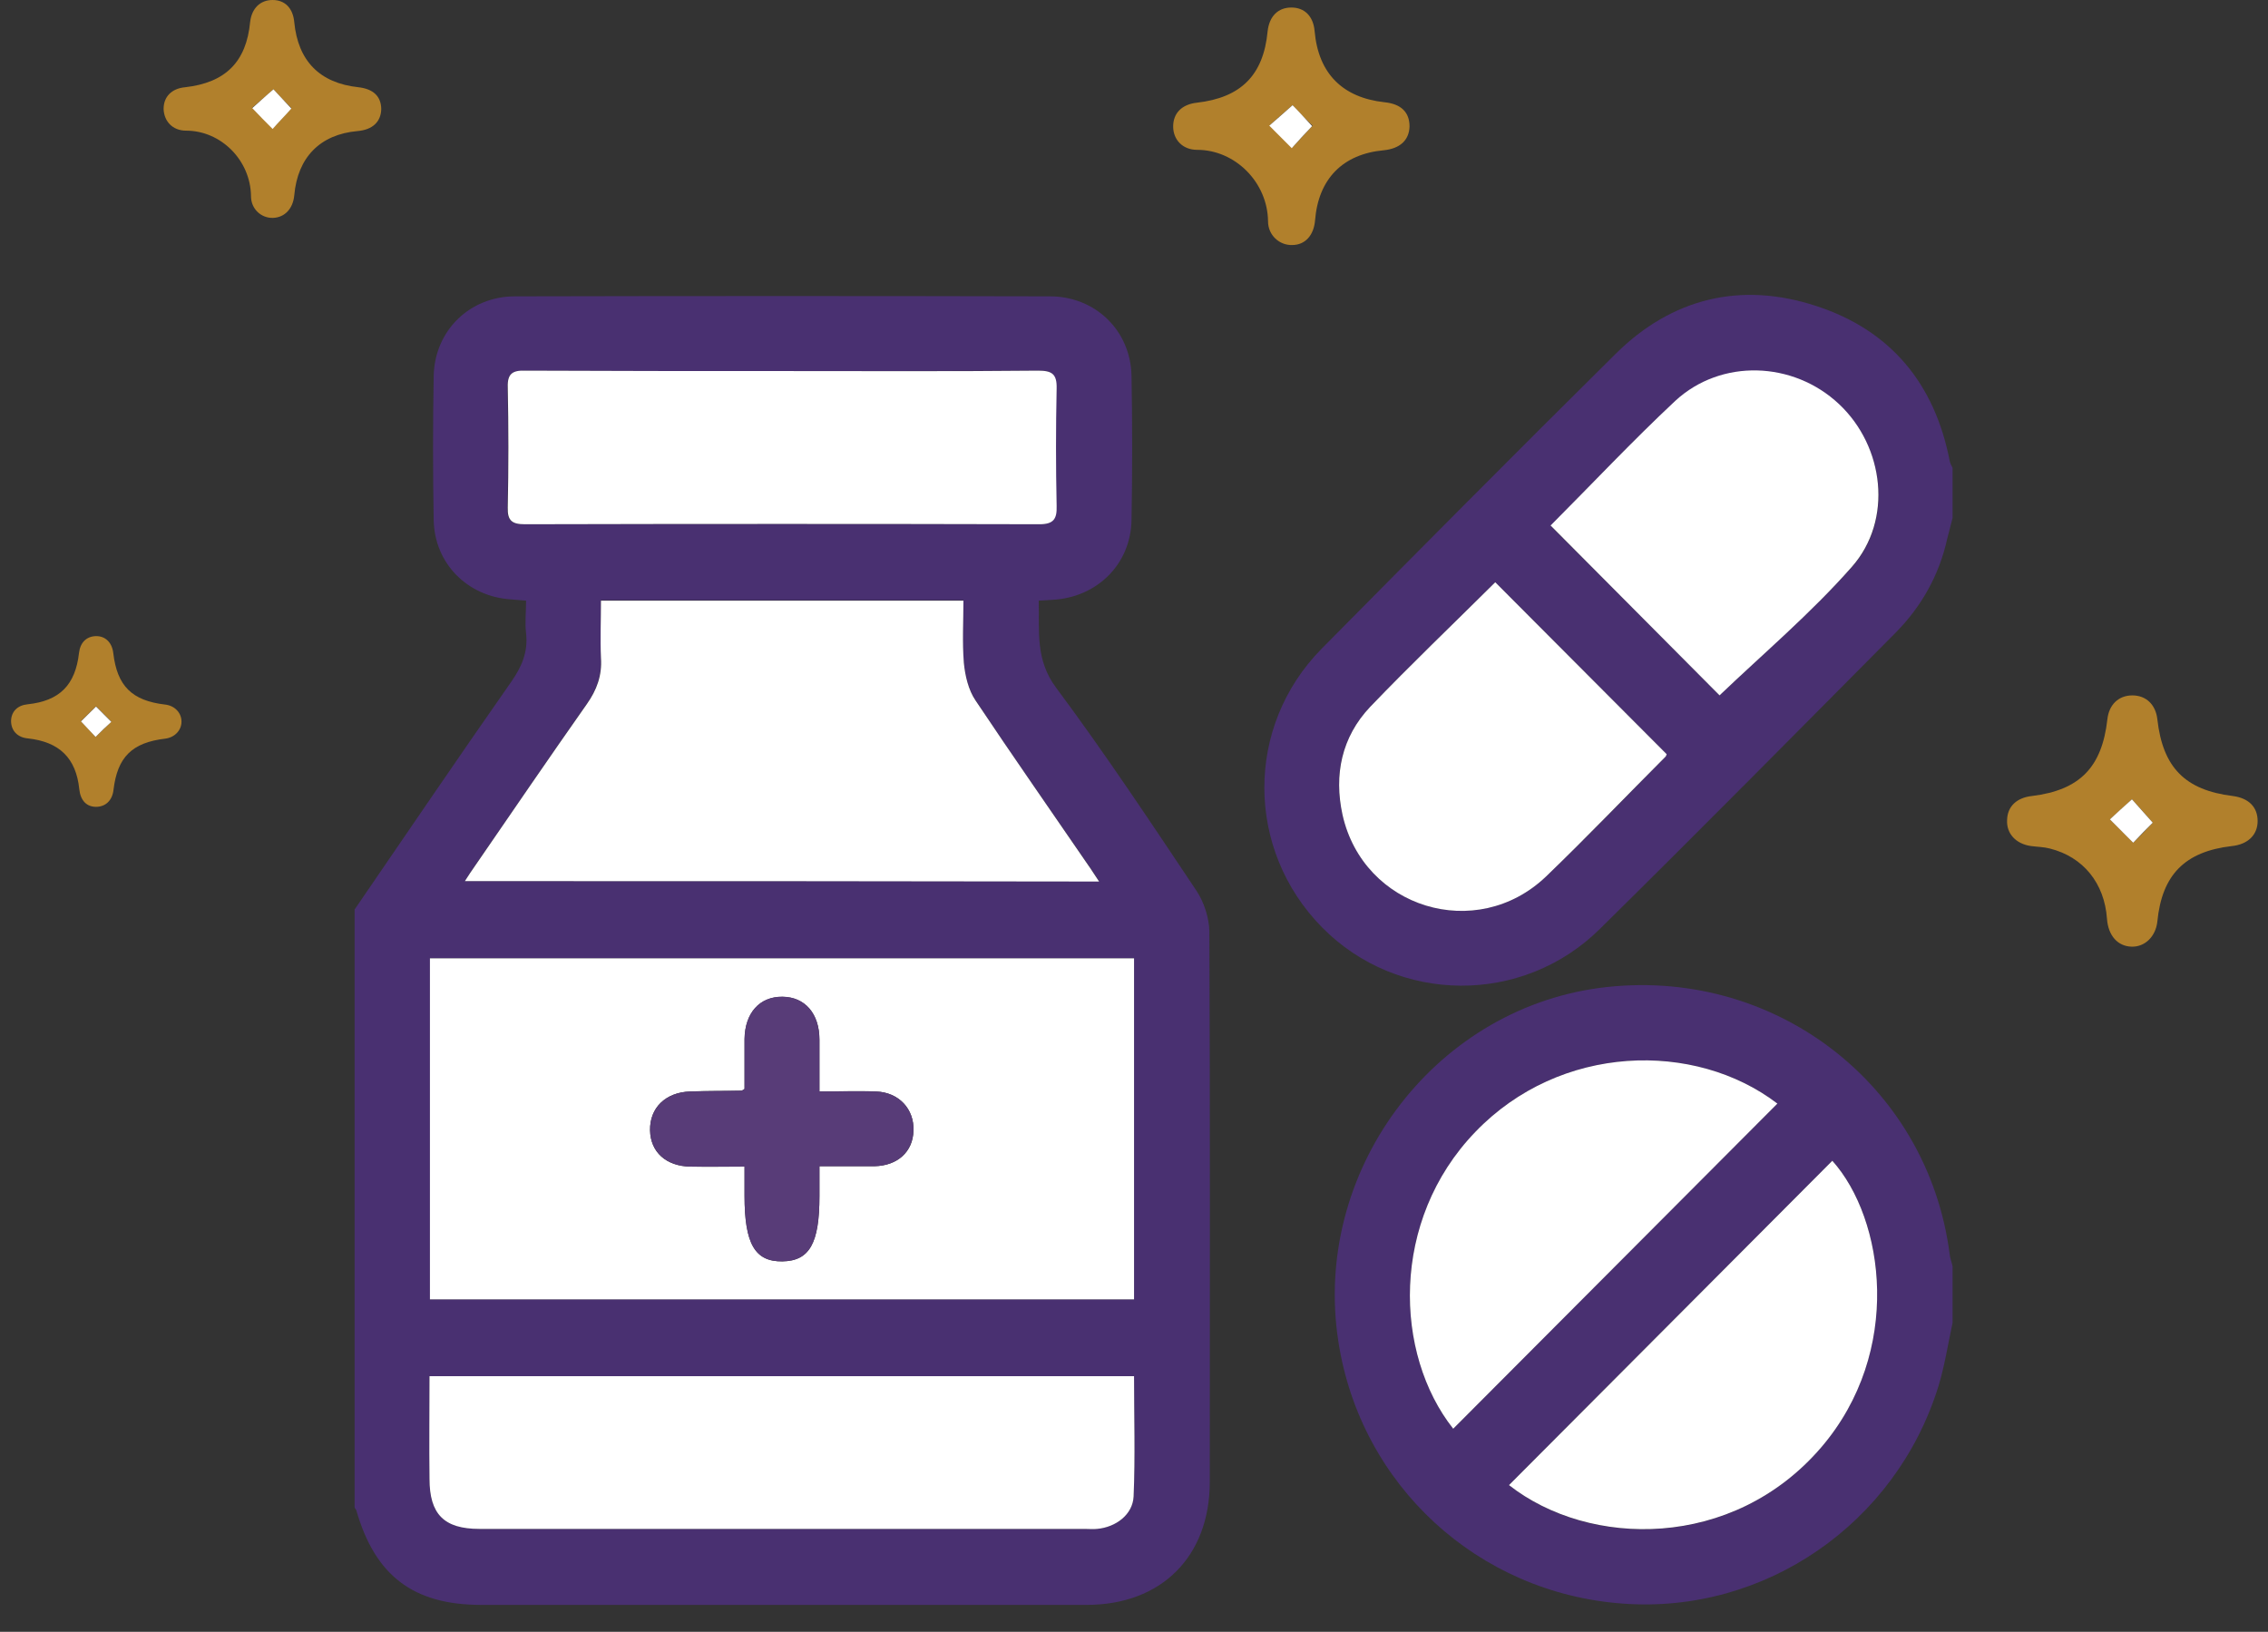 <svg width="82" height="59" viewBox="0 0 82 59" fill="none" xmlns="http://www.w3.org/2000/svg">
<rect x="0" y="0" width="82" height="59" fill="#333333" stroke="none"/>
<g id="Group 70">
<path id="Vector" d="M12.821 32.884C14.702 30.138 16.567 27.391 18.478 24.66C18.869 24.101 19.095 23.573 19.02 22.894C18.975 22.517 19.02 22.139 19.02 21.717C18.809 21.701 18.629 21.686 18.463 21.671C16.898 21.566 15.71 20.373 15.68 18.804C15.65 17.069 15.65 15.333 15.68 13.597C15.71 11.952 16.989 10.715 18.614 10.715C25.068 10.7 31.508 10.7 37.962 10.715C39.602 10.715 40.881 11.952 40.911 13.597C40.941 15.333 40.941 17.069 40.911 18.804C40.881 20.404 39.662 21.596 38.068 21.686C37.917 21.701 37.767 21.701 37.556 21.717C37.586 22.818 37.421 23.845 38.188 24.871C39.963 27.255 41.603 29.73 43.258 32.205C43.529 32.613 43.71 33.171 43.725 33.654C43.755 40.294 43.74 46.934 43.74 53.575C43.74 56.276 41.995 58.027 39.286 58.027C31.989 58.027 24.692 58.027 17.395 58.027C14.943 58.027 13.558 56.97 12.881 54.601C12.866 54.571 12.836 54.541 12.821 54.511C12.821 47.297 12.821 40.083 12.821 32.884ZM15.544 46.98C24.06 46.98 32.516 46.98 41.002 46.98C41.002 42.86 41.002 38.77 41.002 34.65C32.516 34.65 24.045 34.65 15.544 34.65C15.544 38.77 15.544 42.86 15.544 46.98ZM16.808 31.858C24.481 31.858 32.064 31.858 39.738 31.858C39.572 31.617 39.467 31.436 39.346 31.27C37.977 29.277 36.593 27.316 35.269 25.308C35.013 24.931 34.893 24.418 34.848 23.95C34.773 23.211 34.833 22.456 34.833 21.701C30.424 21.701 26.091 21.701 21.728 21.701C21.728 22.411 21.698 23.09 21.728 23.769C21.758 24.403 21.578 24.931 21.216 25.444C19.847 27.391 18.523 29.353 17.169 31.3C17.049 31.466 16.944 31.632 16.808 31.858ZM15.529 49.757C15.529 51.024 15.529 52.247 15.529 53.469C15.529 54.752 16.056 55.28 17.335 55.28C24.632 55.28 31.914 55.28 39.211 55.28C39.361 55.28 39.512 55.28 39.662 55.28C40.34 55.22 40.956 54.767 40.986 54.103C41.047 52.669 41.002 51.221 41.002 49.757C32.501 49.757 24.045 49.757 15.529 49.757ZM28.333 13.416C25.219 13.416 22.089 13.416 18.975 13.401C18.523 13.401 18.343 13.507 18.343 13.99C18.373 15.439 18.373 16.887 18.343 18.351C18.328 18.834 18.508 18.955 18.96 18.955C25.158 18.94 31.372 18.94 37.571 18.955C38.083 18.955 38.203 18.774 38.188 18.291C38.158 16.872 38.158 15.469 38.188 14.05C38.203 13.507 38.007 13.386 37.511 13.401C34.457 13.416 31.387 13.416 28.333 13.416Z" fill="#493071"/>
<path id="Vector_2" d="M70.596 47.825C70.431 48.594 70.31 49.379 70.085 50.119C68.55 55.084 63.811 58.359 58.68 57.981C53.429 57.604 49.186 53.696 48.389 48.504C47.441 42.392 51.774 36.536 57.822 35.721C64.066 34.892 69.693 39.162 70.491 45.35C70.506 45.501 70.566 45.637 70.596 45.788C70.596 46.467 70.596 47.146 70.596 47.825ZM64.262 39.902C61.283 37.623 56.408 37.729 53.339 40.928C50.255 44.127 50.405 48.957 52.541 51.658C56.438 47.749 60.335 43.826 64.262 39.902ZM54.557 53.696C57.461 55.989 62.652 56.05 65.842 52.337C68.821 48.866 68.129 44.052 66.248 41.969C62.366 45.863 58.469 49.757 54.557 53.696Z" fill="#493071"/>
<path id="Vector_3" d="M70.596 18.728C70.536 18.985 70.461 19.226 70.401 19.483C70.115 20.781 69.483 21.913 68.55 22.863C64.999 26.44 61.449 30.032 57.853 33.578C55.054 36.355 50.54 36.31 47.802 33.533C45.034 30.726 45.004 26.274 47.787 23.452C51.308 19.89 54.843 16.329 58.394 12.813C60.44 10.775 62.938 10.171 65.661 11.062C68.354 11.937 69.949 13.869 70.491 16.661C70.506 16.751 70.551 16.827 70.596 16.917C70.596 17.521 70.596 18.125 70.596 18.728ZM62.171 25.142C63.75 23.633 65.466 22.169 66.955 20.509C68.46 18.819 68.129 16.163 66.489 14.623C64.834 13.069 62.231 12.979 60.576 14.503C59.011 15.952 57.552 17.506 56.062 19.015C56.047 19.091 56.047 19.03 56.062 19.015C58.169 21.113 60.215 23.18 62.171 25.142ZM54.061 21.052C52.541 22.562 51.007 24.026 49.532 25.565C48.509 26.651 48.208 28.01 48.539 29.459C49.292 32.839 53.384 34.092 55.897 31.692C57.371 30.288 58.77 28.825 60.2 27.376C60.23 27.346 60.245 27.285 60.26 27.27C58.184 25.188 56.137 23.12 54.061 21.052Z" fill="#493071"/>
<path id="Vector_4" d="M15.544 46.98C15.544 42.86 15.544 38.77 15.544 34.65C24.045 34.65 32.501 34.65 41.002 34.65C41.002 38.77 41.002 42.845 41.002 46.98C32.531 46.98 24.06 46.98 15.544 46.98ZM26.919 39.374C26.844 39.419 26.828 39.434 26.814 39.434C26.197 39.449 25.58 39.434 24.948 39.464C24.06 39.495 23.488 40.053 23.503 40.868C23.518 41.653 24.075 42.166 24.963 42.181C25.595 42.196 26.227 42.181 26.919 42.181C26.919 42.573 26.919 42.905 26.919 43.237C26.919 44.973 27.295 45.622 28.288 45.607C29.266 45.592 29.627 44.958 29.627 43.252C29.627 42.905 29.627 42.558 29.627 42.166C30.139 42.166 30.56 42.166 30.996 42.166C31.207 42.166 31.402 42.166 31.613 42.166C32.456 42.151 33.012 41.638 33.027 40.883C33.057 40.098 32.501 39.495 31.673 39.464C31.011 39.434 30.334 39.464 29.627 39.464C29.627 38.8 29.627 38.197 29.627 37.593C29.627 36.642 29.1 36.054 28.288 36.039C27.46 36.039 26.934 36.627 26.919 37.563C26.919 38.166 26.919 38.77 26.919 39.374Z" fill="white"/>
<path id="Vector_5" d="M16.808 31.858C16.944 31.647 17.049 31.481 17.169 31.315C18.508 29.368 19.847 27.406 21.216 25.459C21.578 24.946 21.773 24.418 21.728 23.784C21.698 23.105 21.728 22.426 21.728 21.717C26.106 21.717 30.424 21.717 34.833 21.717C34.833 22.471 34.788 23.211 34.848 23.965C34.893 24.433 35.013 24.946 35.269 25.324C36.608 27.331 37.992 29.308 39.346 31.285C39.467 31.451 39.572 31.632 39.738 31.873C32.079 31.858 24.481 31.858 16.808 31.858Z" fill="white"/>
<path id="Vector_6" d="M15.529 49.757C24.06 49.757 32.516 49.757 41.002 49.757C41.002 51.221 41.047 52.669 40.986 54.103C40.956 54.767 40.34 55.22 39.662 55.28C39.512 55.295 39.361 55.28 39.211 55.28C31.914 55.28 24.632 55.28 17.335 55.28C16.056 55.28 15.529 54.752 15.529 53.469C15.514 52.262 15.529 51.04 15.529 49.757Z" fill="white"/>
<path id="Vector_7" d="M28.333 13.416C31.402 13.416 34.457 13.432 37.526 13.401C38.023 13.401 38.218 13.507 38.203 14.05C38.173 15.469 38.173 16.872 38.203 18.291C38.218 18.759 38.098 18.955 37.586 18.955C31.387 18.94 25.174 18.94 18.975 18.955C18.523 18.955 18.343 18.834 18.358 18.351C18.388 16.903 18.388 15.454 18.358 13.99C18.343 13.507 18.538 13.386 18.99 13.401C22.089 13.416 25.204 13.416 28.333 13.416Z" fill="white"/>
<path id="Vector_8" d="M64.262 39.902C60.335 43.841 56.438 47.749 52.541 51.658C50.405 48.957 50.255 44.127 53.339 40.928C56.408 37.729 61.283 37.623 64.262 39.902Z" fill="white"/>
<path id="Vector_9" d="M54.558 53.696C58.469 49.772 62.366 45.863 66.248 41.969C68.129 44.067 68.821 48.866 65.842 52.337C62.652 56.05 57.461 55.974 54.558 53.696Z" fill="white"/>
<path id="Vector_10" d="M62.171 25.142C60.215 23.18 58.169 21.113 56.062 19C56.047 19.061 56.047 19.015 56.062 19C57.567 17.491 59.026 15.937 60.576 14.488C62.231 12.964 64.834 13.054 66.489 14.609C68.129 16.148 68.445 18.804 66.955 20.494C65.481 22.169 63.75 23.633 62.171 25.142Z" fill="white"/>
<path id="Vector_11" d="M54.061 21.052C56.122 23.12 58.184 25.188 60.26 27.27C60.245 27.285 60.245 27.346 60.2 27.376C58.77 28.809 57.356 30.288 55.897 31.692C53.384 34.092 49.292 32.839 48.539 29.459C48.223 28.01 48.509 26.651 49.532 25.565C51.007 24.026 52.541 22.562 54.061 21.052Z" fill="white"/>
<path id="Vector_12" d="M26.919 39.374C26.919 38.77 26.919 38.166 26.919 37.563C26.934 36.627 27.46 36.023 28.288 36.038C29.1 36.038 29.627 36.642 29.627 37.593C29.627 38.196 29.627 38.785 29.627 39.464C30.334 39.464 31.011 39.449 31.673 39.464C32.501 39.494 33.057 40.098 33.027 40.883C32.997 41.652 32.441 42.15 31.613 42.166C31.402 42.166 31.207 42.166 30.996 42.166C30.56 42.166 30.139 42.166 29.627 42.166C29.627 42.558 29.627 42.905 29.627 43.252C29.627 44.957 29.266 45.591 28.288 45.606C27.295 45.621 26.919 44.972 26.919 43.237C26.919 42.905 26.919 42.573 26.919 42.181C26.227 42.181 25.595 42.181 24.963 42.181C24.09 42.166 23.518 41.652 23.503 40.868C23.488 40.068 24.06 39.494 24.948 39.464C25.565 39.449 26.181 39.449 26.813 39.434C26.828 39.434 26.843 39.419 26.919 39.374Z" fill="#583C78"/>
<g id="Group">
<path id="Vector_13" d="M77.066 34.228C76.569 34.213 76.223 33.835 76.178 33.217C76.088 31.934 75.32 30.983 74.117 30.681C73.891 30.621 73.665 30.621 73.44 30.591C72.883 30.515 72.537 30.138 72.567 29.64C72.582 29.157 72.913 28.84 73.47 28.78C75.185 28.568 75.998 27.753 76.193 26.003C76.253 25.475 76.599 25.143 77.096 25.143C77.592 25.143 77.938 25.475 77.999 26.003C78.194 27.753 79.007 28.568 80.722 28.78C81.309 28.855 81.625 29.187 81.625 29.685C81.625 30.183 81.278 30.53 80.692 30.591C78.992 30.787 78.164 31.632 77.999 33.322C77.938 33.865 77.547 34.243 77.066 34.228ZM77.833 29.745C77.577 29.459 77.306 29.142 77.081 28.9C76.81 29.157 76.509 29.413 76.283 29.625C76.569 29.912 76.87 30.198 77.126 30.47C77.367 30.244 77.638 29.957 77.833 29.745Z" fill="#B1802C"/>
<path id="Vector_14" d="M77.833 29.745C77.623 29.957 77.352 30.228 77.126 30.47C76.87 30.213 76.569 29.911 76.283 29.625C76.509 29.413 76.81 29.142 77.081 28.9C77.306 29.157 77.577 29.459 77.833 29.745Z" fill="white"/>
</g>
<g id="Group_2">
<g id="Group 71">
<path id="Vector_15" d="M3.464 23C3.806 22.991 4.052 23.229 4.096 23.616C4.236 24.805 4.771 25.333 5.965 25.474C6.307 25.509 6.562 25.765 6.562 26.09C6.562 26.407 6.316 26.663 5.974 26.707C4.771 26.848 4.245 27.376 4.104 28.556C4.061 28.943 3.815 29.172 3.472 29.172C3.13 29.172 2.911 28.943 2.867 28.538C2.753 27.411 2.147 26.821 1.006 26.698C0.629 26.663 0.4 26.416 0.4 26.064C0.409 25.73 0.629 25.501 0.997 25.465C2.156 25.342 2.726 24.77 2.858 23.599C2.902 23.229 3.13 23.009 3.464 23ZM3.455 26.645C3.648 26.46 3.85 26.267 4.025 26.09C3.841 25.906 3.648 25.712 3.472 25.536C3.288 25.721 3.086 25.914 2.928 26.073C3.113 26.267 3.297 26.469 3.455 26.645Z" fill="#B1802C"/>
<path id="Vector_16" d="M3.455 26.645C3.297 26.478 3.113 26.275 2.928 26.082C3.095 25.923 3.288 25.721 3.472 25.545C3.648 25.721 3.841 25.914 4.025 26.099C3.85 26.258 3.648 26.451 3.455 26.645Z" fill="white"/>
</g>
</g>
<g id="Group_3">
<path id="Vector_17" d="M46.719 8.859C46.267 8.874 45.846 8.512 45.846 7.999C45.831 6.595 44.658 5.418 43.288 5.418C42.747 5.418 42.416 5.041 42.416 4.573C42.416 4.09 42.732 3.773 43.273 3.713C44.868 3.531 45.681 2.717 45.831 1.132C45.891 0.589 46.207 0.272 46.689 0.272C47.17 0.272 47.486 0.589 47.531 1.132C47.667 2.656 48.539 3.531 50.059 3.697C50.661 3.758 50.962 4.06 50.962 4.573C50.947 5.071 50.616 5.373 50.029 5.433C48.554 5.569 47.667 6.459 47.546 7.968C47.501 8.512 47.185 8.859 46.719 8.859ZM46.734 3.803C46.433 4.06 46.147 4.316 45.906 4.528C46.192 4.814 46.463 5.086 46.719 5.342C46.959 5.086 47.215 4.799 47.456 4.543C47.215 4.316 46.959 4.045 46.734 3.803Z" fill="#B1802C"/>
<path id="Vector_18" d="M46.734 3.803C46.96 4.03 47.215 4.316 47.441 4.558C47.2 4.814 46.929 5.101 46.704 5.358C46.448 5.101 46.177 4.829 45.891 4.543C46.147 4.316 46.433 4.075 46.734 3.803Z" fill="white"/>
</g>
<g id="Group_4">
<path id="Vector_19" d="M9.872 7.878C9.451 7.893 9.075 7.561 9.075 7.093C9.06 5.795 7.991 4.724 6.728 4.724C6.231 4.724 5.93 4.377 5.915 3.939C5.915 3.501 6.201 3.199 6.697 3.154C8.157 2.988 8.909 2.234 9.045 0.785C9.105 0.302 9.406 0 9.857 0C10.308 0 10.594 0.302 10.639 0.8C10.775 2.203 11.557 3.003 12.957 3.154C13.498 3.214 13.784 3.486 13.784 3.954C13.769 4.407 13.468 4.693 12.926 4.739C11.572 4.859 10.76 5.689 10.639 7.063C10.594 7.546 10.293 7.863 9.872 7.878ZM9.887 3.23C9.616 3.471 9.346 3.697 9.12 3.894C9.376 4.15 9.631 4.407 9.857 4.648C10.068 4.422 10.323 4.15 10.534 3.909C10.323 3.697 10.083 3.441 9.887 3.23Z" fill="#B1802C"/>
<path id="Vector_20" d="M9.887 3.229C10.083 3.441 10.323 3.697 10.534 3.924C10.323 4.165 10.068 4.422 9.857 4.663C9.616 4.422 9.376 4.18 9.12 3.909C9.346 3.712 9.601 3.471 9.887 3.229Z" fill="white"/>
</g>
</g>
</svg>
